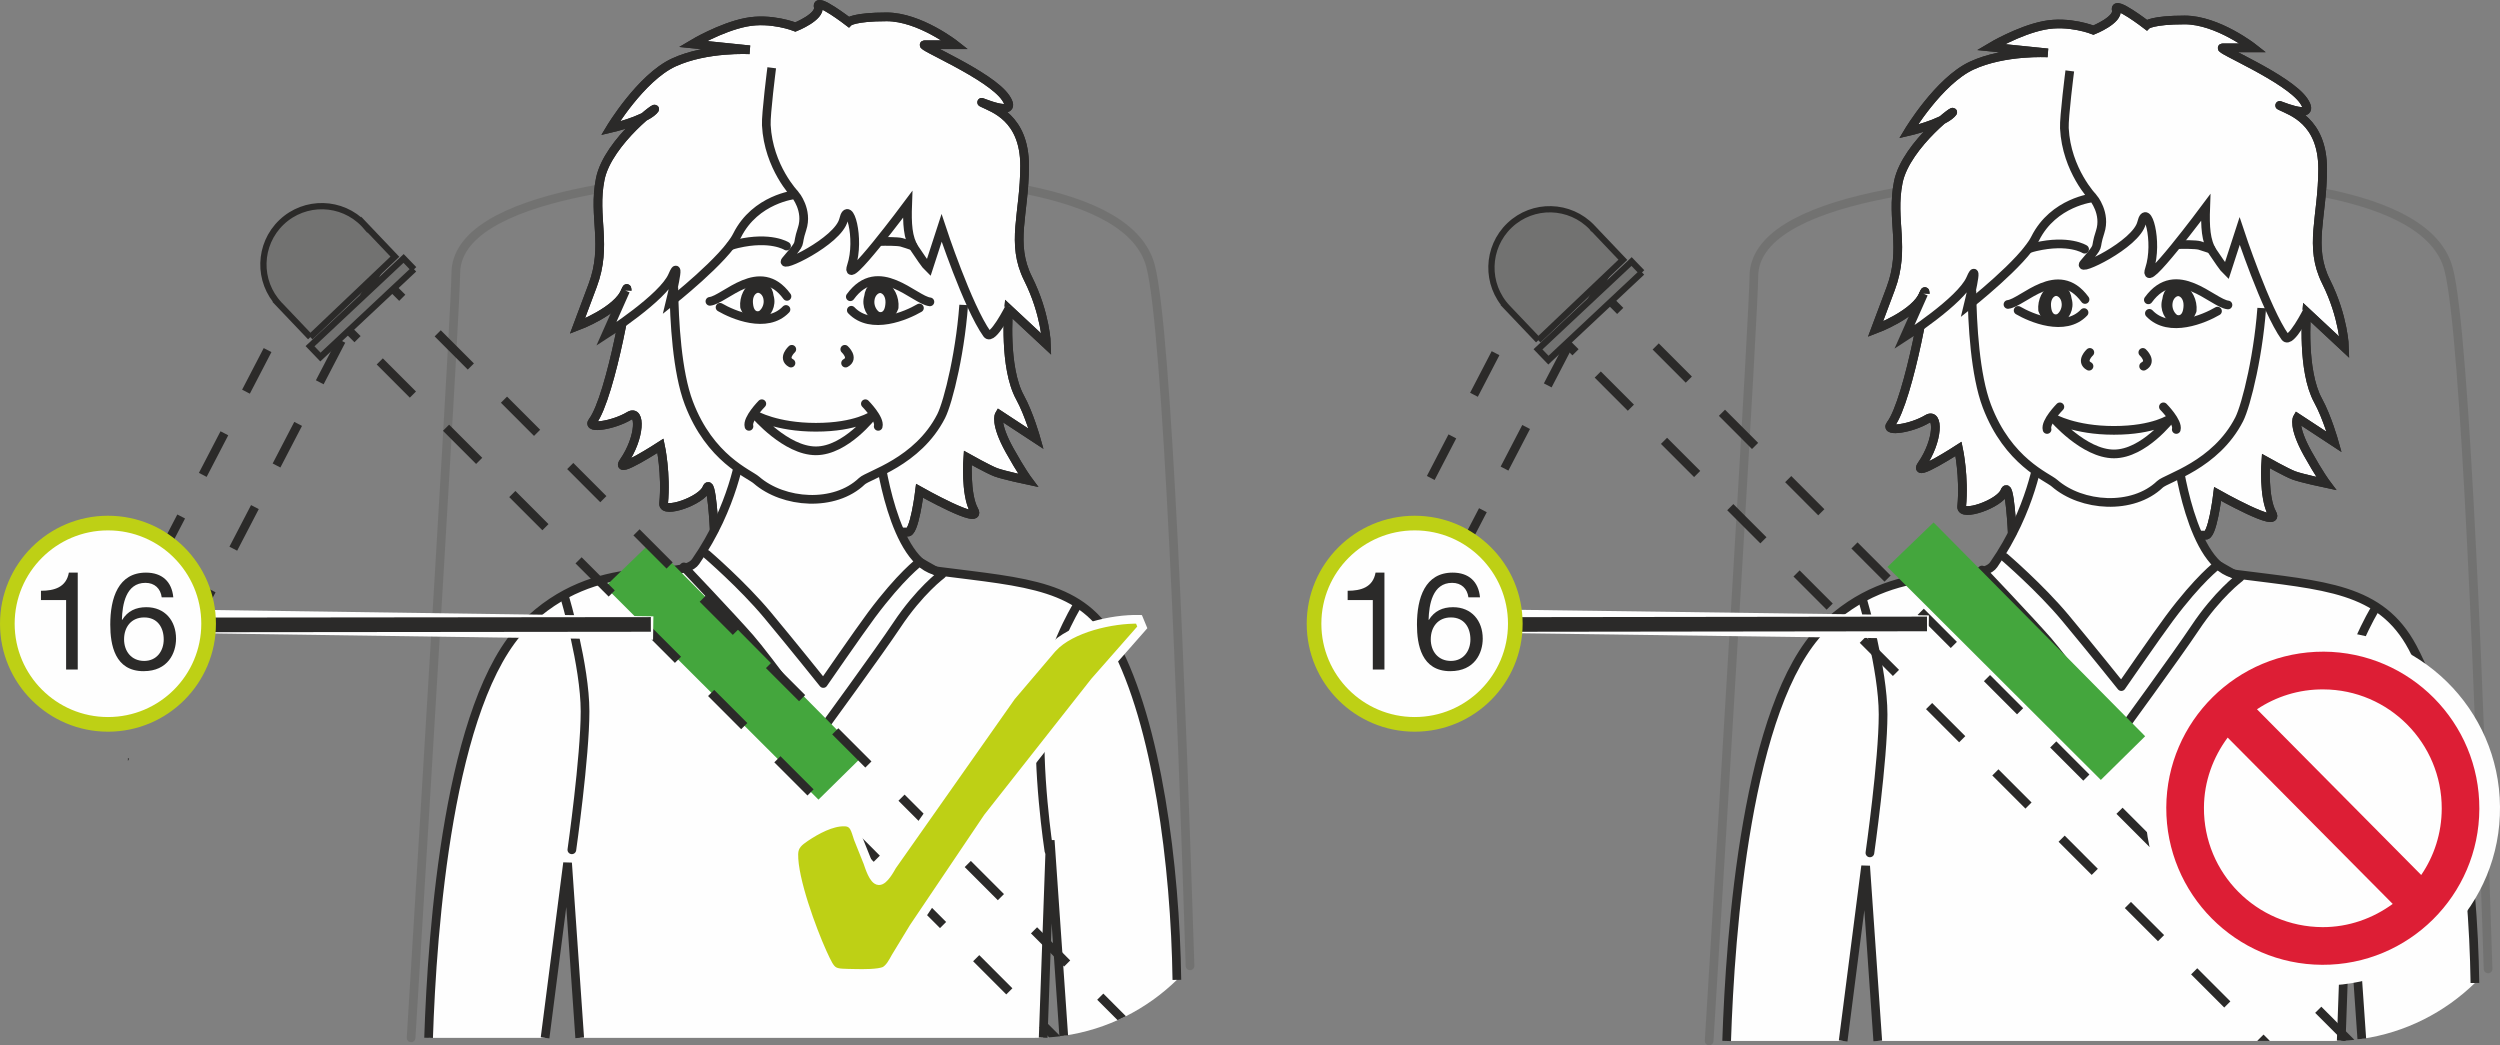 <?xml version="1.0" encoding="UTF-8"?>
<!DOCTYPE svg PUBLIC "-//W3C//DTD SVG 1.1//EN" "http://www.w3.org/Graphics/SVG/1.1/DTD/svg11.dtd">
<!-- Creator: CorelDRAW 2017 -->
<svg xmlns="http://www.w3.org/2000/svg" xml:space="preserve" width="45.152mm" height="18.879mm" version="1.1" style="shape-rendering:geometricPrecision; text-rendering:geometricPrecision; image-rendering:optimizeQuality; fill-rule:evenodd; clip-rule:evenodd"
viewBox="0 0 2006.93 839.14"
 xmlns:xlink="http://www.w3.org/1999/xlink">
 <rect x="0" y="0" width="2006.93" height="839.14" fill="#808080" stroke="none"/>
 <defs>
  <style type="text/css">
   <![CDATA[
    .str5 {stroke:#FEFEFE;stroke-width:6.98;stroke-miterlimit:4}
    .str1 {stroke:#727271;stroke-width:6.98;stroke-miterlimit:10}
    .str2 {stroke:#2B2A29;stroke-width:6.98;stroke-miterlimit:10}
    .str7 {stroke:#2B2A29;stroke-width:11.76;stroke-miterlimit:4}
    .str8 {stroke:#BED015;stroke-width:11.76;stroke-miterlimit:2.613}
    .str4 {stroke:#2B2A29;stroke-width:5.02;stroke-miterlimit:10}
    .str6 {stroke:#FEFEFE;stroke-width:18.81;stroke-miterlimit:4}
    .str0 {stroke:#727271;stroke-width:6.98;stroke-linecap:round;stroke-linejoin:round;stroke-miterlimit:4}
    .str3 {stroke:#2B2A29;stroke-width:6.98;stroke-linecap:round;stroke-linejoin:round;stroke-miterlimit:4}
    .fil3 {fill:none}
    .fil0 {fill:none;fill-rule:nonzero}
    .fil2 {fill:#FEFEFE}
    .fil4 {fill:#2B2A29}
    .fil7 {fill:#DD1E35}
    .fil10 {fill:#FEFEFE;fill-rule:nonzero}
    .fil1 {fill:#EBECEC;fill-rule:nonzero}
    .fil8 {fill:#727271;fill-rule:nonzero}
    .fil6 {fill:#2B2A29;fill-rule:nonzero}
    .fil11 {fill:#2B2A29;fill-rule:nonzero}
    .fil9 {fill:#BED015;fill-rule:nonzero}
    .fil5 {fill:#44A63D;fill-rule:nonzero}
   ]]>
  </style>
 </defs>
 <g id="Слой_x0020_1">
  <path class="fil0 str0" d="M1372.05 835.65c13.08,-212.96 35.84,-587.22 35.9,-613.61 0.11,-63.93 161.4,-80.47 282.36,-80.24 120.97,0.2 258.69,10.43 275.39,74.31 13.44,51.32 25.1,354.46 31.66,561.71"/>
  <path class="fil1" d="M1556.04 81.05c0,0 43.67,-13.36 127.67,-13.17 83.98,0.12 141.07,13.57 141.07,13.57 0,0 13.16,144.59 6.49,171.46 -6.79,26.8 -6.85,33.59 -43.78,36.83 -36.99,3.34 -178.03,-0.24 -208.33,-0.32 -30.25,0 -23.47,-26.95 -30.12,-60.53 -6.74,-33.6 7,-147.85 7,-147.85z"/>
  <path class="fil0 str1" d="M1556.04 81.05c0,0 43.67,-13.36 127.67,-13.17 83.98,0.12 141.07,13.57 141.07,13.57 0,0 13.16,144.59 6.49,171.46 -6.79,26.8 -6.85,33.59 -43.78,36.83 -36.99,3.34 -178.03,-0.24 -208.33,-0.32 -30.25,0 -23.47,-26.95 -30.12,-60.53 -6.74,-33.6 7,-147.85 7,-147.85"/>
  <path class="fil2" d="M1615.46 429.09c0,0 -2.04,-44.77 -6.1,-34.58 -4.06,10.14 -35.42,20.78 -34.58,12.2 2.29,-23.74 -2.52,-46.35 -2.52,-46.35 0,0 -37.44,24.24 -29.6,12.94 13.73,-19.84 13.86,-42.54 4.61,-36.99 -13,7.79 -34.32,10.77 -29.6,4.61 14.99,-19.38 32.69,-121.41 26.59,-105.12 -6.12,16.26 -38.68,28.47 -38.68,28.47l12.21 -32.57c12.21,-32.54 0,-54.93 6.1,-85.46 6.12,-30.52 50.9,-63.07 42.73,-54.93 -8.12,8.15 -34.57,14.24 -34.57,14.24 0,0 24.41,-40.69 50.85,-52.89 26.47,-12.21 61.05,-10.19 61.05,-10.19l-45.79 -4.68c0,0 22.22,-13.29 42.55,-17.37 20.35,-4.08 39.86,3.75 39.86,3.75 0,0 20.37,-8.14 18.31,-16.28 -2.02,-8.15 24.42,12.2 24.42,12.2 0,0 4.09,-4.06 30.51,-4.06 26.45,0 54.94,22.38 54.94,22.38l-24.41 0c-6.1,0 52.9,24.42 65.13,42.73 12.18,18.32 -26.45,0.02 -18.33,4.08 8.14,4.08 33.43,11.69 33.43,50.34 0,38.67 -11.48,62.19 2.81,90.66 14.22,28.49 14.77,52.73 14.77,52.73l-30.39 -28.35c0,0 -4.12,46.76 9.13,70.91 7.34,13.39 12.94,33.29 12.94,33.29l-29.59 -19.41c0,0 -3.92,6.58 8.33,28.66 9.25,16.65 14.82,24.07 14.82,24.07 0,0 -19.65,-4.14 -25.92,-6.49 -5.8,-2.15 -22.52,-11.54 -22.52,-11.54 0,0 -2.18,28.99 5.05,42.07 7.21,13.09 -43.73,-15.62 -43.73,-15.62 0,0 -4.31,35.74 -10.13,32.99l-154.67 -0.44z"/>
  <path class="fil3 str2" d="M1615.46 429.09c0,0 -2.04,-44.77 -6.1,-34.58 -4.06,10.14 -35.42,20.78 -34.58,12.2 2.29,-23.74 -2.52,-46.35 -2.52,-46.35 0,0 -37.44,24.24 -29.6,12.94 13.73,-19.84 13.86,-42.54 4.61,-36.99 -13,7.79 -34.32,10.77 -29.6,4.61 14.99,-19.38 32.69,-121.41 26.59,-105.12 -6.12,16.26 -38.68,28.47 -38.68,28.47l12.21 -32.57c12.21,-32.54 0,-54.93 6.1,-85.46 6.12,-30.52 50.9,-63.07 42.73,-54.93 -8.12,8.15 -34.57,14.24 -34.57,14.24 0,0 24.41,-40.69 50.85,-52.89 26.47,-12.21 61.05,-10.19 61.05,-10.19l-45.79 -4.68c0,0 22.22,-13.29 42.55,-17.37 20.35,-4.08 39.86,3.75 39.86,3.75 0,0 20.37,-8.14 18.31,-16.28 -2.02,-8.15 24.42,12.2 24.42,12.2 0,0 4.09,-4.06 30.51,-4.06 26.45,0 54.94,22.38 54.94,22.38l-24.41 0c-6.1,0 52.9,24.42 65.13,42.73 12.18,18.32 -26.45,0.02 -18.33,4.08 8.14,4.08 33.43,11.69 33.43,50.34 0,38.67 -11.48,62.19 2.81,90.66 14.22,28.49 14.77,52.73 14.77,52.73l-30.39 -28.35c0,0 -4.12,46.76 9.13,70.91 7.34,13.39 12.94,33.29 12.94,33.29l-29.59 -19.41c0,0 -3.92,6.58 8.33,28.66 9.25,16.65 14.82,24.07 14.82,24.07 0,0 -19.65,-4.14 -25.92,-6.49 -5.8,-2.15 -22.52,-11.54 -22.52,-11.54 0,0 -2.18,28.99 5.05,42.07 7.21,13.09 -43.73,-15.62 -43.73,-15.62 0,0 -4.31,35.74 -10.13,32.99l-154.67 -0.44"/>
  <path class="fil2" d="M1386.11 835.65c2.83,-86.74 16.07,-270.25 76.96,-331.39 58.07,-58.32 125.55,-33.93 137.38,-50.92 30.62,-44.01 36.38,-88.03 36.38,-88.03l110.98 0c0,0 10.9,90.98 47.68,95.71 70.73,9.11 115.61,10.73 141.25,58.8 34.23,64.2 48.73,177.23 50.05,269.28 -24.27,23.64 -55.8,39.86 -90.8,44.88l-10.85 -156.88 -5.67 158.39c-2.2,0.09 -4.42,0.15 -6.65,0.15l-365.4 0 -9.74 -140.44 -18.06 140.44 -93.5 0z"/>
  <path class="fil3 str2" d="M1386.11 835.65c2.83,-86.74 16.07,-270.25 76.96,-331.39 58.07,-58.32 125.55,-33.93 137.38,-50.92 30.62,-44.01 36.38,-88.03 36.38,-88.03l110.98 0c0,0 10.9,90.98 47.68,95.71 70.73,9.11 115.61,10.73 141.25,58.8 34.23,64.2 48.73,177.23 50.05,269.28m-90.8 44.88l-10.85 -156.88 -5.67 158.39m-372.05 0.15l-9.74 -140.44 -18.06 140.44"/>
  <path class="fil2" d="M1582.96 233.26c0.34,27.33 2.6,67.87 12.02,92.71 17.03,44.86 48.35,56.71 54.26,61.87 21.87,19.04 62.81,21.89 84.7,0.96 5.36,-5.14 44.72,-15.22 63.63,-52.2 5.68,-11.12 16.42,-54.27 18.6,-97.3l-233.21 -6.04z"/>
  <path class="fil3 str2" d="M1582.96 233.26c0.34,27.33 2.6,67.87 12.02,92.71 17.03,44.86 48.35,56.71 54.26,61.87 21.87,19.04 62.81,21.89 84.7,0.96 5.36,-5.14 44.72,-15.22 63.63,-52.2 5.68,-11.12 16.42,-54.27 18.6,-97.3m-200.71 189.78c0,0 -2.04,-44.77 -6.1,-34.58 -4.06,10.16 -35.42,20.79 -34.57,12.2 2.29,-23.74 -2.52,-46.35 -2.52,-46.35 0,0 -37.45,24.26 -29.61,12.95 13.74,-19.84 13.86,-42.56 4.61,-37.01 -13,7.81 -34.32,10.77 -29.6,4.63 14.99,-19.4 32.69,-121.43 26.59,-105.14 -6.12,16.26 -38.68,28.48 -38.68,28.48l12.21 -32.55c12.21,-32.55 0,-54.94 6.1,-85.46 6.11,-30.53 50.9,-63.09 42.73,-54.95 -8.13,8.16 -34.58,14.25 -34.58,14.25 0,0 24.42,-40.69 50.85,-52.91 26.46,-12.2 61.04,-10.17 61.04,-10.17l-45.79 -4.69c0,0 22.22,-13.3 42.55,-17.37 20.36,-4.08 39.86,3.75 39.86,3.75 0,0 20.37,-8.14 18.32,-16.27 -2.03,-8.14 24.41,12.21 24.41,12.21 0,0 4.08,-4.08 30.51,-4.08 26.46,0 54.95,22.38 54.95,22.38l-24.42 0c-6.1,0 52.91,24.43 65.13,42.73 12.18,18.31 -26.45,0.01 -18.33,4.08 8.14,4.08 33.43,11.68 33.43,50.35 0,38.67 -11.48,62.17 2.8,90.65 14.22,28.49 14.77,52.73 14.77,52.73l-30.39 -28.35c0,0 -4.12,46.76 9.13,70.91 7.34,13.39 12.92,33.31 12.92,33.31l-29.57 -19.43c0,0 -3.92,6.59 8.33,28.68 9.25,16.65 14.82,24.06 14.82,24.06 0,0 -19.65,-4.14 -25.94,-6.48 -5.79,-2.16 -22.5,-11.54 -22.5,-11.54 0,0 -2.18,28.98 5.05,42.07 7.21,13.09 -43.73,-15.63 -43.73,-15.63 0,0 -4.31,35.75 -10.13,33"/>
  <path class="fil2" d="M1544.26 235.79l-15.48 34.84c0,0 45.46,-29.04 53.09,-46.76 7.62,-17.72 -1.96,21.51 -1.96,21.51 0,0 44.35,-34.86 53.85,-53.86 14.75,-29.53 46.62,-32.77 46.62,-32.77 0,0 10.53,12.5 5.52,27.57 -5.24,15.63 1.57,7.95 -13.05,25.2 -6.57,7.78 42.18,-15.07 46.38,-32.71 4.22,-17.62 13.57,15.32 6.29,37.24 -6.69,20.22 45.16,-49.47 45.16,-49.47 -0.55,15.41 0.02,26.86 5.53,35.38 3.16,4.86 9.4,13.88 11.31,15.65l10.41 -32.14c0,0 20.89,63.3 36.49,85.13 4.34,6.07 18.23,-21.73 18.23,-21.73l-308.4 -13.06z"/>
  <path class="fil3 str2" d="M1544.26 235.79l-15.48 34.84c0,0 45.46,-29.04 53.09,-46.76 7.62,-17.72 -1.96,21.51 -1.96,21.51 0,0 44.35,-34.86 53.85,-53.86 14.75,-29.53 46.62,-32.77 46.62,-32.77 0,0 10.53,12.5 5.52,27.57 -5.24,15.63 1.57,7.95 -13.05,25.2 -6.57,7.78 42.18,-15.07 46.38,-32.71 4.22,-17.62 13.57,15.32 6.29,37.24 -6.69,20.22 45.16,-49.47 45.16,-49.47 -0.55,15.41 0.02,26.86 5.53,35.38 3.16,4.86 9.4,13.88 11.31,15.65l10.41 -32.14c0,0 20.89,63.3 36.49,85.13 4.34,6.07 18.23,-21.73 18.23,-21.73m-172.28 -90.1c0,0 -21.42,-21.95 -23.14,-55.82 -0.44,-8.7 4.34,-46.02 4.34,-46.02"/>
  <path class="fil3 str3" d="M1648.45 335.67c0,0 24.53,28.73 48.56,28.73 24.04,0 45.87,-28.73 45.87,-28.73 0,0 -13.36,9.82 -45.87,9.82 -31.8,0 -48.56,-9.82 -48.56,-9.82m24.56 -84.75c-15.37,16.18 -42.98,4.09 -52.92,-1.72m53.72 -8.78c-21.83,-29.9 -49.88,2.71 -61.86,3.98"/>
  <path class="fil4" d="M1648.44 231.8c-5.71,2.12 -9.34,9.86 -8.69,17.04 2.2,5.79 7.02,10.59 12.73,8.36 5.6,-3.04 9.27,-9.82 7.18,-16.62 -0.8,-7.17 -5.63,-10.85 -11.23,-8.78z"/>
  <path class="fil3 str3" d="M1648.44 231.8c-5.71,2.12 -9.34,9.86 -8.69,17.04 2.2,5.79 7.02,10.59 12.73,8.36 5.6,-3.04 9.27,-9.82 7.18,-16.62 -0.8,-7.17 -5.63,-10.85 -11.23,-8.78"/>
  <path class="fil2" d="M1650.06 237.61c-2.78,1 -4,4.69 -3.5,8.77 0.41,4.29 2.07,6.84 4.92,5.79 2.76,-2.13 3.95,-5.79 3.54,-8.81 -0.38,-4.19 -3.44,-6.24 -4.97,-5.74z"/>
  <path class="fil3 str3" d="M1673.45 200.04c0,0 -12.57,-8.12 -39.47,-1.87 -1.8,0.42 -3.61,0.96 -5.41,1.57m96.89 51.81c15.87,16.71 44.42,4.22 54.68,-1.8m-55.51 -9.05c22.53,-30.91 51.54,2.8 63.91,4.11"/>
  <path class="fil4" d="M1750.85 231.78c5.9,2.18 9.68,10.19 8.99,17.59 -2.29,6.01 -7.31,10.95 -13.16,8.66 -5.8,-3.14 -9.6,-10.15 -7.43,-17.16 0.81,-7.43 5.8,-11.24 11.6,-9.09z"/>
  <path class="fil3 str3" d="M1750.85 231.78c5.9,2.18 9.68,10.19 8.99,17.59 -2.29,6.01 -7.31,10.95 -13.16,8.66 -5.8,-3.14 -9.6,-10.15 -7.43,-17.16 0.81,-7.43 5.8,-11.24 11.6,-9.09"/>
  <path class="fil2" d="M1749.17 237.78c2.85,1.04 4.14,4.84 3.62,9.08 -0.44,4.44 -2.16,7.05 -5.11,5.97 -2.84,-2.2 -4.06,-6 -3.65,-9.09 0.39,-4.34 3.54,-6.48 5.14,-5.96z"/>
  <path class="fil3 str3" d="M1748.54 196.36c3.73,-0.12 14.11,-0.2 17.25,0.68 1.9,0.56 7.31,2.31 9.21,3m-121.4 126.56c0,0 -12.01,12.12 -10.29,18.17m93.42 -18.17c0,0 12.03,12.12 10.32,18.17m-69.39 -61.86c0,0 -7.82,7.17 -0.66,11.07m43.2 -11.07c0,0 7.83,7.17 0.64,11.07m-111.49 153.43c0,0 28.49,24.42 48.83,48.83 20.35,24.43 44.77,54.94 44.77,54.94 0,0 28.35,-41.1 38.67,-54.94 23.55,-31.63 38.65,-42.73 38.65,-42.73l17.85 10.16c0,0 -17.89,13.19 -36.16,40.72 -13.55,20.4 -61.03,85.46 -61.03,85.46 0,0 -42.75,-59.02 -56.98,-75.3 -14.24,-16.28 -52.91,-56.96 -52.91,-56.96m-95.63 24.41c0,0 16.28,54.93 16.28,91.56 0,36.63 -10.58,111.12 -10.58,111.12m382.94 0.79c0,0 -10.18,-67.16 -6.1,-111.91 4.04,-44.75 28.35,-84.17 28.35,-84.17"/>
  <polygon class="fil5" points="1722.07,591.04 1552.22,419.4 1515.17,455.14 1686.49,626.1 "/>
  <polyline class="fil0 str2" points="1265.13,264.93 1255.66,273.69 1264.77,282.81 "/>
  <path class="fil6" d="M1311.69 324.82l-4.93 4.93 -26.6 -26.62 4.93 -4.93 26.6 26.62zm500.67 510.83l9.86 0 -5.13 -5.13 -4.93 4.93 0.2 0.2zm-447.47 -457.6l-4.93 4.93 -26.6 -26.62 4.93 -4.93 26.6 26.62zm53.2 53.23l-4.93 4.93 -26.6 -26.62 4.93 -4.93 26.6 26.62zm53.2 53.23l-4.93 4.93 -26.6 -26.62 4.93 -4.93 26.6 26.62zm53.2 53.23l-4.93 4.93 -26.6 -26.62 4.93 -4.93 26.6 26.62zm53.2 53.23l-4.93 4.93 -26.6 -26.62 4.93 -4.93 26.6 26.62zm53.2 53.23l-4.93 4.93 -26.6 -26.62 4.93 -4.93 26.6 26.62zm53.2 53.23l-4.93 4.93 -26.6 -26.62 4.93 -4.93 26.6 26.62zm53.2 53.23l-4.93 4.93 -26.6 -26.62 4.93 -4.93 26.6 26.62zm53.2 53.23l-4.93 4.93 -26.6 -26.62 4.93 -4.93 26.6 26.62z"/>
  <path class="fil6" d="M1858.56 813.08l4.93 -4.93 26.55 26.59c-3.03,0.32 -6.08,0.56 -9.15,0.72l-22.34 -22.37zm-53.18 -53.25l4.93 -4.93 26.59 26.62 -4.93 4.93 -26.59 -26.62zm-53.18 -53.25l4.93 -4.93 26.59 26.62 -4.93 4.93 -26.59 -26.62zm-53.19 -53.25l4.93 -4.93 26.59 26.62 -4.93 4.93 -26.59 -26.62zm-53.19 -53.25l4.93 -4.93 26.59 26.62 -4.93 4.93 -26.59 -26.62zm-53.19 -53.25l4.93 -4.93 26.59 26.62 -4.93 4.93 -26.59 -26.62zm-53.19 -53.25l4.93 -4.93 26.59 26.62 -4.93 4.93 -26.59 -26.62zm-53.19 -53.25l4.93 -4.93 26.59 26.62 -4.93 4.93 -26.59 -26.62zm-53.19 -53.25l4.93 -4.93 26.59 26.62 -4.93 4.93 -26.59 -26.62zm-53.19 -53.25l4.93 -4.93 26.59 26.62 -4.93 4.93 -26.59 -26.62zm-53.19 -53.25l4.93 -4.93 26.59 26.62 -4.93 4.93 -26.59 -26.62z"/>
  <polyline class="fil0 str2" points="1300.67,249.59 1291.56,240.46 1282.11,249.23 "/>
  <path class="fil2" d="M1863.35 506.49c78.37,-0.73 142.92,62.49 143.57,141.05 0.81,78.37 -62.49,142.88 -140.97,143.62 -78.48,0.83 -142.97,-62.45 -143.75,-140.92 -0.69,-78.54 62.53,-142.93 141.15,-143.75z"/>
  <path class="fil7" d="M1943.68 702.42l-131.84 -133.03c15.24,-10.16 33.6,-16.1 53.3,-15.96 52.62,0.2 95.23,43.19 95.02,95.85 -0.08,19.74 -6.13,37.98 -16.48,53.14zm-79.36 41.85c-52.66,-0.27 -95.34,-43.17 -95.06,-95.9 0.08,-21.12 7.37,-40.51 19.05,-56.26l132.49 133.52c-15.87,11.62 -35.33,18.71 -56.48,18.65zm1 -221.13c-69.33,-0.17 -125.98,55.77 -126.3,125.14 -0.25,69.29 55.84,125.93 125.13,126.24 69.38,0.28 125.93,-55.8 126.19,-125.1 0.35,-69.31 -55.76,-125.94 -125.02,-126.29z"/>
  <path class="fil6" d="M1221.03 251.74l-6.2 -3.22 17.34 -33.39 6.2 3.22 -17.34 33.39zm-76.31 238.24l0 15.15 14.11 -27.17 -6.2 -3.22 -7.92 15.24zm41.63 -171.45l-6.2 -3.22 17.34 -33.39 6.2 3.22 -17.34 33.39zm-34.68 66.79l-6.2 -3.22 17.34 -33.39 6.2 3.22 -17.34 33.39zm35.66 22.64l6.2 3.22 -17.35 33.39 -6.2 -3.22 17.35 -33.39zm34.7 -66.79l6.2 3.22 -17.35 33.39 -6.2 -3.22 17.35 -33.39zm34.7 -66.79l6.2 3.22 -17.35 33.39 -6.2 -3.22 17.35 -33.39zm35.23 -52.65l-11.68 22.47 -6.2 -3.22 11.68 -22.47 3.32 -1.87 2.88 5.09zm-2.88 -5.09l5.34 0.34 -2.47 4.75 -2.88 -5.09zm-12.73 6.19l0.44 -6.96 12.29 0.77 -0.44 6.96 -12.29 -0.77zm-40.85 -9.57l3.74 0.24 -0.44 6.96 -3.74 -0.24 -2.88 -5.09 3.32 -1.87zm-3.32 1.87l1.04 -2.01 2.28 0.14 -3.32 1.87z"/>
  <path class="fil8" d="M1234.92 273.14l67.88 -64.59 -24.6 -25.86 -0.02 0.01c-0.04,-0.06 -0.08,-0.11 -0.12,-0.17 -17.85,-18.74 -47.5,-19.48 -66.23,-1.65 -18.75,17.85 -19.49,47.5 -1.65,66.24 0.05,0.06 0.11,0.09 0.16,0.16l-0.02 0 24.6 25.86z"/>
  <path class="fil0 str4" d="M1234.92 273.14l67.88 -64.59 -24.6 -25.86 -0.02 0.01c-0.04,-0.06 -0.08,-0.11 -0.12,-0.17 -17.85,-18.74 -47.5,-19.48 -66.23,-1.65 -18.75,17.85 -19.49,47.5 -1.65,66.24 0.05,0.06 0.11,0.09 0.16,0.16l-0.02 0 24.6 25.86"/>
  <polygon class="fil8" points="1318.16,218.65 1243.02,289.11 1234.65,280.42 1309.79,209.97 "/>
  <polyline class="fil0 str4" points="1318.16,218.65 1243.02,289.11 1234.65,280.42 1309.79,209.97 1318.16,218.65 "/>
  <path class="fil0 str0" d="M330.01 833.15c13.08,-212.96 35.83,-587.21 35.89,-613.61 0.11,-63.94 161.41,-80.47 282.37,-80.23 120.96,0.2 258.68,10.43 275.38,74.31 13.45,51.32 25.11,354.47 31.67,561.72"/>
  <path class="fil1" d="M513.99 78.56c0,0 43.67,-13.36 127.69,-13.17 83.97,0.12 141.06,13.57 141.06,13.57 0,0 13.17,144.6 6.51,171.46 -6.79,26.8 -6.85,33.59 -43.78,36.83 -36.99,3.34 -178.05,-0.25 -208.35,-0.33 -30.25,0 -23.47,-26.94 -30.1,-60.5 -6.74,-33.62 6.98,-147.86 6.98,-147.86z"/>
  <path class="fil0 str1" d="M513.99 78.56c0,0 43.67,-13.36 127.69,-13.17 83.97,0.12 141.06,13.57 141.06,13.57 0,0 13.17,144.6 6.51,171.46 -6.79,26.8 -6.85,33.59 -43.78,36.83 -36.99,3.34 -178.05,-0.25 -208.35,-0.33 -30.25,0 -23.47,-26.94 -30.1,-60.5 -6.74,-33.62 6.98,-147.86 6.98,-147.86"/>
  <path class="fil2" d="M573.43 426.6c0,0 -2.04,-44.77 -6.12,-34.59 -4.06,10.16 -35.4,20.79 -34.57,12.22 2.3,-23.76 -2.52,-46.37 -2.52,-46.37 0,0 -37.43,24.26 -29.61,12.95 13.74,-19.84 13.88,-42.54 4.63,-37.01 -13,7.81 -34.34,10.79 -29.6,4.63 14.97,-19.38 32.67,-121.41 26.58,-105.12 -6.1,16.26 -38.67,28.47 -38.67,28.47l12.21 -32.57c12.21,-32.54 0,-54.93 6.1,-85.46 6.12,-30.51 50.88,-63.07 42.73,-54.93 -8.14,8.15 -34.58,14.24 -34.58,14.24 0,0 24.42,-40.69 50.85,-52.91 26.45,-12.2 61.05,-10.17 61.05,-10.17l-45.79 -4.69c0,0 22.2,-13.28 42.55,-17.36 20.35,-4.08 39.86,3.75 39.86,3.75 0,0 20.35,-8.14 18.31,-16.29 -2.02,-8.14 24.42,12.21 24.42,12.21 0,0 4.08,-4.06 30.51,-4.06 26.45,0 54.94,22.38 54.94,22.38l-24.43 0c-6.08,0 52.92,24.42 65.13,42.73 12.2,18.32 -26.44,0.02 -18.31,4.06 8.12,4.08 33.42,11.68 33.42,50.35 0,38.67 -11.46,62.17 2.8,90.66 14.22,28.48 14.79,52.73 14.79,52.73l-30.39 -28.35c0,0 -4.14,46.76 9.13,70.91 7.34,13.39 12.92,33.29 12.92,33.29l-29.57 -19.41c0,0 -3.94,6.58 8.31,28.66 9.27,16.65 14.82,24.07 14.82,24.07 0,0 -19.63,-4.14 -25.92,-6.49 -5.8,-2.16 -22.52,-11.54 -22.52,-11.54 0,0 -2.18,28.99 5.05,42.07 7.23,13.09 -43.72,-15.63 -43.72,-15.63 0,0 -4.31,35.75 -10.13,33.01l-154.67 -0.44z"/>
  <path class="fil3 str2" d="M573.43 426.6c0,0 -2.04,-44.77 -6.12,-34.59 -4.06,10.16 -35.4,20.79 -34.57,12.22 2.3,-23.76 -2.52,-46.37 -2.52,-46.37 0,0 -37.43,24.26 -29.61,12.95 13.74,-19.84 13.88,-42.54 4.63,-37.01 -13,7.81 -34.34,10.79 -29.6,4.63 14.97,-19.38 32.67,-121.41 26.58,-105.12 -6.1,16.26 -38.67,28.47 -38.67,28.47l12.21 -32.57c12.21,-32.54 0,-54.93 6.1,-85.46 6.12,-30.51 50.88,-63.07 42.73,-54.93 -8.14,8.15 -34.58,14.24 -34.58,14.24 0,0 24.42,-40.69 50.85,-52.91 26.45,-12.2 61.05,-10.17 61.05,-10.17l-45.79 -4.69c0,0 22.2,-13.28 42.55,-17.36 20.35,-4.08 39.86,3.75 39.86,3.75 0,0 20.35,-8.14 18.31,-16.29 -2.02,-8.14 24.42,12.21 24.42,12.21 0,0 4.08,-4.06 30.51,-4.06 26.45,0 54.94,22.38 54.94,22.38l-24.43 0c-6.08,0 52.92,24.42 65.13,42.73 12.2,18.32 -26.44,0.02 -18.31,4.06 8.12,4.08 33.42,11.68 33.42,50.35 0,38.67 -11.46,62.17 2.8,90.66 14.22,28.48 14.79,52.73 14.79,52.73l-30.39 -28.35c0,0 -4.14,46.76 9.13,70.91 7.34,13.39 12.92,33.29 12.92,33.29l-29.57 -19.41c0,0 -3.94,6.58 8.31,28.66 9.27,16.65 14.82,24.07 14.82,24.07 0,0 -19.63,-4.14 -25.92,-6.49 -5.8,-2.16 -22.52,-11.54 -22.52,-11.54 0,0 -2.18,28.99 5.05,42.07 7.23,13.09 -43.72,-15.63 -43.72,-15.63 0,0 -4.31,35.75 -10.13,33.01l-154.67 -0.44"/>
  <path class="fil2" d="M344.07 833.15c2.83,-86.74 16.06,-270.25 76.94,-331.38 58.08,-58.33 125.57,-33.94 137.39,-50.93 30.62,-44.01 36.38,-88.03 36.38,-88.03l110.99 0c0,0 10.9,90.98 47.68,95.73 70.72,9.11 115.61,10.71 141.25,58.78 34.23,64.2 48.74,177.24 50.06,269.29 -24.27,23.64 -55.8,39.86 -90.82,44.87l-10.85 -156.88 -5.66 158.39c-2.2,0.09 -4.42,0.15 -6.65,0.15l-365.41 0 -9.74 -140.44 -18.07 140.44 -93.5 0z"/>
  <path class="fil3 str2" d="M344.07 833.15c2.83,-86.74 16.06,-270.25 76.94,-331.38 58.08,-58.33 125.57,-33.94 137.39,-50.93 30.62,-44.01 36.38,-88.03 36.38,-88.03l110.99 0c0,0 10.9,90.98 47.68,95.73 70.72,9.11 115.61,10.71 141.25,58.78 34.23,64.2 48.74,177.24 50.06,269.29m-90.82 44.87l-10.85 -156.88 -5.66 158.39m-372.06 0.15l-9.74 -140.44 -18.07 140.44"/>
  <path class="fil2" d="M540.92 230.77c0.34,27.33 2.6,67.87 12.04,92.72 17.01,44.85 48.33,56.7 54.24,61.86 21.89,19.04 62.81,21.89 84.7,0.96 5.36,-5.14 44.72,-15.22 63.63,-52.2 5.68,-11.12 16.44,-54.25 18.6,-97.29l-233.21 -6.04z"/>
  <path class="fil3 str2" d="M540.92 230.77c0.34,27.33 2.6,67.87 12.04,92.72 17.01,44.85 48.33,56.7 54.24,61.86 21.89,19.04 62.81,21.89 84.7,0.96 5.36,-5.14 44.72,-15.22 63.63,-52.2 5.68,-11.12 16.44,-54.25 18.6,-97.29m-200.71 189.79c0,0 -2.04,-44.79 -6.1,-34.59 -4.06,10.14 -35.43,20.79 -34.59,12.2 2.31,-23.74 -2.51,-46.35 -2.51,-46.35 0,0 -37.43,24.26 -29.61,12.95 13.74,-19.84 13.86,-42.55 4.61,-37.01 -13,7.81 -34.33,10.79 -29.59,4.63 14.97,-19.4 32.68,-121.41 26.56,-105.14 -6.08,16.26 -38.65,28.49 -38.65,28.49l12.2 -32.57c12.21,-32.55 0,-54.93 6.1,-85.46 6.11,-30.53 50.88,-63.07 42.74,-54.95 -8.15,8.17 -34.59,14.25 -34.59,14.25 0,0 24.42,-40.69 50.87,-52.91 26.46,-12.2 61.05,-10.17 61.05,-10.17l-45.8 -4.69c0,0 22.21,-13.28 42.56,-17.37 20.35,-4.08 39.86,3.75 39.86,3.75 0,0 20.37,-8.13 18.32,-16.27 -2.02,-8.14 24.43,12.21 24.43,12.21 0,0 4.06,-4.08 30.51,-4.08 26.45,0 54.93,22.39 54.93,22.39l-24.42 0c-6.1,0 52.91,24.42 65.13,42.73 12.18,18.32 -26.45,0.02 -18.31,4.06 8.12,4.08 33.42,11.68 33.42,50.35 0,38.67 -11.48,62.17 2.79,90.66 14.24,28.48 14.78,52.72 14.78,52.72l-30.39 -28.34c0,0 -4.14,46.76 9.13,70.91 7.34,13.37 12.93,33.29 12.93,33.29l-29.59 -19.41c0,0 -3.93,6.58 8.33,28.66 9.25,16.65 14.81,24.07 14.81,24.07 0,0 -19.63,-4.14 -25.92,-6.49 -5.79,-2.16 -22.5,-11.54 -22.5,-11.54 0,0 -2.18,28.98 5.05,42.07 7.23,13.09 -43.72,-15.63 -43.72,-15.63 0,0 -4.31,35.75 -10.14,33.01"/>
  <path class="fil2" d="M502.21 233.3l-15.48 34.83c0,0 45.47,-29.04 53.11,-46.76 7.61,-17.72 -1.96,21.53 -1.96,21.53 0,0 44.34,-34.86 53.83,-53.86 14.77,-29.53 46.63,-32.78 46.63,-32.78 0,0 10.52,12.51 5.51,27.58 -5.22,15.63 1.56,7.95 -13.05,25.2 -6.57,7.78 42.18,-15.09 46.4,-32.71 4.2,-17.64 13.55,15.32 6.27,37.24 -6.69,20.21 45.18,-49.49 45.18,-49.49 -0.55,15.41 0,26.88 5.53,35.39 3.15,4.86 9.39,13.88 11.29,15.63l10.43 -32.14c0,0 20.87,63.3 36.47,85.14 4.34,6.07 18.25,-21.73 18.25,-21.73l-308.42 -13.06z"/>
  <path class="fil3 str2" d="M502.21 233.3l-15.48 34.83c0,0 45.47,-29.04 53.11,-46.76 7.61,-17.72 -1.96,21.53 -1.96,21.53 0,0 44.34,-34.86 53.83,-53.86 14.77,-29.53 46.63,-32.78 46.63,-32.78 0,0 10.52,12.51 5.51,27.58 -5.22,15.63 1.56,7.95 -13.05,25.2 -6.57,7.78 42.18,-15.09 46.4,-32.71 4.2,-17.64 13.55,15.32 6.27,37.24 -6.69,20.21 45.18,-49.49 45.18,-49.49 -0.55,15.41 0,26.88 5.53,35.39 3.15,4.86 9.39,13.88 11.29,15.63l10.43 -32.14c0,0 20.87,63.3 36.47,85.14 4.34,6.07 18.25,-21.73 18.25,-21.73m-172.28 -90.11c0,0 -21.43,-21.94 -23.16,-55.81 -0.44,-8.7 4.34,-46.04 4.34,-46.04"/>
  <path class="fil3 str3" d="M606.41 333.18c0,0 24.5,28.73 48.55,28.73 24.04,0 45.88,-28.73 45.88,-28.73 0,0 -13.37,9.82 -45.88,9.82 -31.78,0 -48.55,-9.82 -48.55,-9.82m24.55 -84.75c-15.37,16.17 -42.98,4.09 -52.92,-1.72m53.72 -8.78c-21.83,-29.9 -49.89,2.71 -61.86,3.98"/>
  <path class="fil4" d="M606.39 229.3c-5.71,2.12 -9.35,9.86 -8.69,17.05 2.19,5.78 7.04,10.58 12.73,8.34 5.6,-3.03 9.29,-9.8 7.18,-16.61 -0.79,-7.18 -5.63,-10.85 -11.23,-8.78z"/>
  <path class="fil3 str3" d="M606.39 229.3c-5.71,2.12 -9.35,9.86 -8.69,17.05 2.19,5.78 7.04,10.58 12.73,8.34 5.6,-3.03 9.29,-9.8 7.18,-16.61 -0.79,-7.18 -5.63,-10.85 -11.23,-8.78"/>
  <path class="fil2" d="M608.02 235.11c-2.77,1 -4,4.69 -3.51,8.77 0.42,4.29 2.08,6.84 4.94,5.79 2.74,-2.13 3.93,-5.79 3.54,-8.81 -0.37,-4.17 -3.43,-6.24 -4.97,-5.74z"/>
  <path class="fil3 str3" d="M631.4 197.55c0,0 -12.57,-8.14 -39.47,-1.87 -1.8,0.41 -3.61,0.96 -5.41,1.57m96.89 51.82c15.88,16.7 44.42,4.2 54.68,-1.82m-55.49 -9.05c22.54,-30.91 51.53,2.8 63.9,4.11"/>
  <path class="fil4" d="M708.8 229.3c5.89,2.18 9.69,10.19 8.98,17.59 -2.27,6 -7.29,10.94 -13.15,8.65 -5.8,-3.15 -9.6,-10.16 -7.44,-17.17 0.83,-7.41 5.8,-11.23 11.61,-9.08z"/>
  <path class="fil3 str3" d="M708.8 229.3c5.89,2.18 9.69,10.19 8.98,17.59 -2.27,6 -7.29,10.94 -13.15,8.65 -5.8,-3.15 -9.6,-10.16 -7.44,-17.17 0.83,-7.41 5.8,-11.23 11.61,-9.08"/>
  <path class="fil2" d="M707.12 235.29c2.87,1.05 4.14,4.84 3.62,9.08 -0.42,4.44 -2.16,7.05 -5.09,5.97 -2.86,-2.2 -4.08,-6 -3.67,-9.09 0.41,-4.34 3.54,-6.46 5.14,-5.96z"/>
  <path class="fil3 str3" d="M706.5 193.87c3.73,-0.12 14.11,-0.2 17.25,0.68 1.9,0.56 7.31,2.3 9.21,3.01m-121.4 126.54c0,0 -12.01,12.12 -10.3,18.17m93.44 -18.17c0,0 12.01,12.12 10.3,18.17m-69.37 -61.86c0,0 -7.82,7.17 -0.66,11.07m43.2 -11.07c0,0 7.82,7.17 0.64,11.07m-111.49 153.44c0,0 28.48,24.42 48.83,48.83 20.35,24.43 44.78,54.95 44.78,54.95 0,0 28.34,-41.1 38.63,-54.95 23.57,-31.62 38.67,-42.71 38.67,-42.71l17.85 10.14c0,0 -17.89,13.19 -36.16,40.72 -13.55,20.42 -61.03,85.46 -61.03,85.46 0,0 -42.74,-59.02 -56.98,-75.3 -14.24,-16.26 -52.9,-56.97 -52.9,-56.97m-95.63 24.42c0,0 16.28,54.94 16.28,91.56 0,36.63 -10.59,111.12 -10.59,111.12m382.95 0.78c0,0 -10.18,-67.14 -6.1,-111.91 4.05,-44.75 28.34,-84.17 28.34,-84.17"/>
  <polygon class="fil5" points="692.63,606.86 522.78,435.22 485.73,470.96 657.04,641.92 "/>
  <polyline class="fil0 str2" points="287.36,254.4 277.89,263.17 287.02,272.28 "/>
  <path class="fil6" d="M333.93 314.29l-4.93 4.93 -26.6 -26.62 4.93 -4.93 26.6 26.62zm508.28 518.46c3.02,-0.21 6.02,-0.5 8.99,-0.87l-11.88 -11.89 -4.93 4.93 7.82 7.82zm-455.08 -465.23l-4.93 4.93 -26.6 -26.62 4.93 -4.93 26.6 26.62zm53.2 53.23l-4.93 4.93 -26.6 -26.62 4.93 -4.93 26.6 26.62zm53.2 53.23l-4.93 4.93 -26.6 -26.62 4.93 -4.93 26.6 26.62zm53.2 53.23l-4.93 4.93 -26.6 -26.62 4.93 -4.93 26.6 26.62zm53.2 53.23l-4.93 4.93 -26.6 -26.62 4.93 -4.93 26.6 26.62zm53.2 53.23l-4.93 4.93 -26.6 -26.62 4.93 -4.93 26.6 26.62zm53.2 53.23l-4.93 4.93 -26.6 -26.62 4.93 -4.93 26.6 26.62zm53.2 53.23l-4.93 4.93 -26.6 -26.62 4.93 -4.93 26.6 26.62zm53.2 53.23l-4.93 4.93 -26.6 -26.62 4.93 -4.93 26.6 26.62z"/>
  <path class="fil6" d="M880.8 802.56l4.93 -4.93 18.14 18.17c-2.2,1.11 -4.42,2.17 -6.68,3.18l-16.4 -16.42zm-53.18 -53.25l4.93 -4.93 26.59 26.62 -4.93 4.93 -26.59 -26.62zm-53.18 -53.25l4.93 -4.93 26.59 26.62 -4.93 4.93 -26.59 -26.62zm-53.19 -53.25l4.93 -4.93 26.59 26.62 -4.93 4.93 -26.59 -26.62zm-53.19 -53.25l4.93 -4.93 26.59 26.62 -4.93 4.93 -26.59 -26.62zm-53.19 -53.25l4.93 -4.93 26.59 26.62 -4.93 4.93 -26.59 -26.62zm-53.19 -53.25l4.93 -4.93 26.59 26.62 -4.93 4.93 -26.59 -26.62zm-53.19 -53.25l4.93 -4.93 26.59 26.62 -4.93 4.93 -26.59 -26.62zm-53.19 -53.25l4.93 -4.93 26.59 26.62 -4.93 4.93 -26.59 -26.62zm-53.19 -53.25l4.93 -4.93 26.59 26.62 -4.93 4.93 -26.59 -26.62zm-53.19 -53.25l4.93 -4.93 26.59 26.62 -4.93 4.93 -26.59 -26.62z"/>
  <polyline class="fil0 str2" points="322.92,239.06 313.8,229.94 304.34,238.7 "/>
  <path class="fil6" d="M235.24 249.25l-6.2 -3.22 17.34 -33.39 6.2 3.22 -17.34 33.39zm-132.57 240.17l0 15.15 11.2 -21.56 -6.2 -3.22 -5 9.63zm0 119.13l0 2.37 0.97 -1.87 -0.97 -0.5zm97.89 -292.51l-6.2 -3.22 17.34 -33.39 6.2 3.22 -17.34 33.39zm-34.68 66.79l-6.2 -3.22 17.34 -33.39 6.2 3.22 -17.34 33.39zm-34.68 66.79l-6.2 -3.22 17.34 -33.39 6.2 3.22 -17.34 33.39zm0.93 89.43l6.2 3.22 -17.35 33.39 -6.2 -3.22 17.35 -33.39zm34.7 -66.79l6.2 3.22 -17.35 33.39 -6.2 -3.22 17.35 -33.39zm34.7 -66.79l6.2 3.22 -17.35 33.39 -6.2 -3.22 17.35 -33.39zm34.7 -66.79l6.2 3.22 -17.35 33.39 -6.2 -3.22 17.35 -33.39zm34.7 -66.79l6.2 3.22 -17.35 33.39 -6.2 -3.22 17.35 -33.39zm35.22 -52.65l-11.68 22.47 -6.2 -3.22 11.68 -22.47 3.32 -1.87 2.88 5.09zm-2.88 -5.09l5.34 0.34 -2.47 4.75 -2.88 -5.09zm-12.73 6.19l0.44 -6.96 12.29 0.77 -0.44 6.96 -12.29 -0.77zm-40.83 -9.57l3.72 0.24 -0.44 6.96 -3.72 -0.24 -2.88 -5.09 3.32 -1.87zm-3.32 1.87l1.04 -2.01 2.28 0.14 -3.32 1.87z"/>
  <path class="fil8" d="M249.13 270.65l67.88 -64.59 -24.61 -25.86 0 0.02c-0.06,-0.07 -0.09,-0.13 -0.16,-0.17 -17.83,-18.74 -47.48,-19.49 -66.23,-1.65 -18.74,17.83 -19.48,47.5 -1.65,66.24 0.07,0.04 0.11,0.09 0.17,0.16l-0.01 0 24.6 25.86z"/>
  <path class="fil0 str4" d="M249.13 270.65l67.88 -64.59 -24.61 -25.86 0 0.02c-0.06,-0.07 -0.09,-0.13 -0.16,-0.17 -17.83,-18.74 -47.48,-19.49 -66.23,-1.65 -18.74,17.83 -19.48,47.5 -1.65,66.24 0.07,0.04 0.11,0.09 0.17,0.16l-0.01 0 24.6 25.86"/>
  <polygon class="fil8" points="332.37,216.16 257.23,286.62 248.87,277.93 323.99,207.48 "/>
  <polyline class="fil0 str4" points="332.37,216.16 257.23,286.62 248.87,277.93 323.99,207.48 332.37,216.16 "/>
  <path class="fil9" d="M845.1 520c14.79,-15.81 47.51,-23.29 69.23,-22.82l2.67 6.46 -38.24 43.51 -85.76 108.93 -59.61 88.47 -14.49 23.85c-2.21,4 -4.61,8.73 -8.65,11.05 -5.33,2.29 -17.36,2.08 -23.04,1.98 -19.6,-0.43 -18.85,0.86 -26.97,-16.65 -8.39,-18.6 -23.37,-59.04 -22.98,-79.15 0.1,-6.89 4.27,-10.02 9.44,-13.55 8.64,-5.77 20.81,-12.51 31.25,-12.23 8.09,0.11 8.72,7.03 11.02,13.44l7.62 19.02c1.19,3.34 4.56,14.58 9,14.68 4,0.11 9,-9.05 10.61,-11.89l95.63 -135.98 33.26 -39.12z"/>
  <path class="fil0 str5" d="M845.1 520c14.79,-15.81 47.51,-23.29 69.23,-22.82l2.67 6.46 -38.24 43.51 -85.76 108.93 -59.61 88.47 -14.49 23.85c-2.21,4 -4.61,8.73 -8.65,11.05 -5.33,2.29 -17.36,2.08 -23.04,1.98 -19.6,-0.43 -18.85,0.86 -26.97,-16.65 -8.39,-18.6 -23.37,-59.04 -22.98,-79.15 0.1,-6.89 4.27,-10.02 9.44,-13.55 8.64,-5.77 20.81,-12.51 31.25,-12.23 8.09,0.11 8.72,7.03 11.02,13.44l7.62 19.02c1.19,3.34 4.56,14.58 9,14.68 4,0.11 9,-9.05 10.61,-11.89l95.63 -135.98 33.26 -39.12z"/>
  <line class="fil0 str6" x1="146.79" y1="498.77" x2="524.39" y2= "504.18" />
  <line class="fil0 str7" x1="148.67" y1="501.66" x2="522.49" y2= "501.27" />
  <line class="fil0 str6" x1="1206.88" y1="498.77" x2="1548.35" y2= "503.42" />
  <line class="fil0 str7" x1="1208.28" y1="501.32" x2="1546.94" y2= "500.88" />
  <path class="fil10" d="M167.47 500.72c0,44.59 -36.13,80.78 -80.78,80.78 -44.61,0 -80.8,-36.19 -80.8,-80.78 0,-44.63 36.19,-80.82 80.8,-80.82 44.66,0 80.78,36.19 80.78,80.82z"/>
  <path class="fil0 str8" d="M167.47 500.72c0,44.59 -36.13,80.78 -80.78,80.78 -44.61,0 -80.8,-36.19 -80.8,-80.78 0,-44.63 36.19,-80.82 80.8,-80.82 44.66,0 80.78,36.19 80.78,80.82z"/>
  <path class="fil11" d="M53.08 537.48l9.33 0 0 -77.82 -7.13 0c-2.08,11.85 -11.76,14.59 -22.4,14.59l0 7.47 20.19 0 0 55.76zm62.23 1.31c19.63,0 26.01,-14.69 26.01,-26.1 0,-14.37 -8.9,-25.26 -23.83,-25.26 -8.43,0 -15.03,3.08 -19.41,10.21l-0.22 -0.22c0.34,-11.95 3.08,-29.53 18.89,-29.53 7.47,0 12.17,4.64 13.07,11.64l9.3 0c-1.18,-12.73 -9.09,-19.85 -21.94,-19.85 -22.18,0 -28.66,20.29 -28.66,41.69 0,16.24 3.61,37.43 26.79,37.43zm-15.71 -25.58c0,-9.77 5.72,-17.55 16.15,-17.55 10.64,0 15.68,8 15.68,17.67 0,9.21 -5.57,17.24 -15.68,17.24 -10.21,0 -16.15,-7.69 -16.15,-17.36z"/>
  <path class="fil10" d="M1216.45 500.72c0,44.59 -36.13,80.78 -80.78,80.78 -44.61,0 -80.8,-36.19 -80.8,-80.78 0,-44.63 36.19,-80.82 80.8,-80.82 44.66,0 80.78,36.19 80.78,80.82z"/>
  <path class="fil0 str8" d="M1216.45 500.72c0,44.59 -36.13,80.78 -80.78,80.78 -44.61,0 -80.8,-36.19 -80.8,-80.78 0,-44.63 36.19,-80.82 80.8,-80.82 44.66,0 80.78,36.19 80.78,80.82z"/>
  <path class="fil11" d="M1102.06 537.48l9.33 0 0 -77.82 -7.13 0c-2.08,11.85 -11.76,14.59 -22.4,14.59l0 7.47 20.19 0 0 55.76zm62.23 1.31c19.63,0 26.01,-14.69 26.01,-26.1 0,-14.37 -8.9,-25.26 -23.83,-25.26 -8.43,0 -15.03,3.08 -19.41,10.21l-0.22 -0.22c0.34,-11.95 3.08,-29.53 18.89,-29.53 7.47,0 12.17,4.64 13.07,11.64l9.3 0c-1.18,-12.73 -9.09,-19.85 -21.94,-19.85 -22.18,0 -28.66,20.29 -28.66,41.69 0,16.24 3.61,37.43 26.79,37.43zm-15.71 -25.58c0,-9.77 5.72,-17.55 16.15,-17.55 10.64,0 15.68,8 15.68,17.67 0,9.21 -5.57,17.24 -15.68,17.24 -10.21,0 -16.15,-7.69 -16.15,-17.36z"/>
 </g>
</svg>
